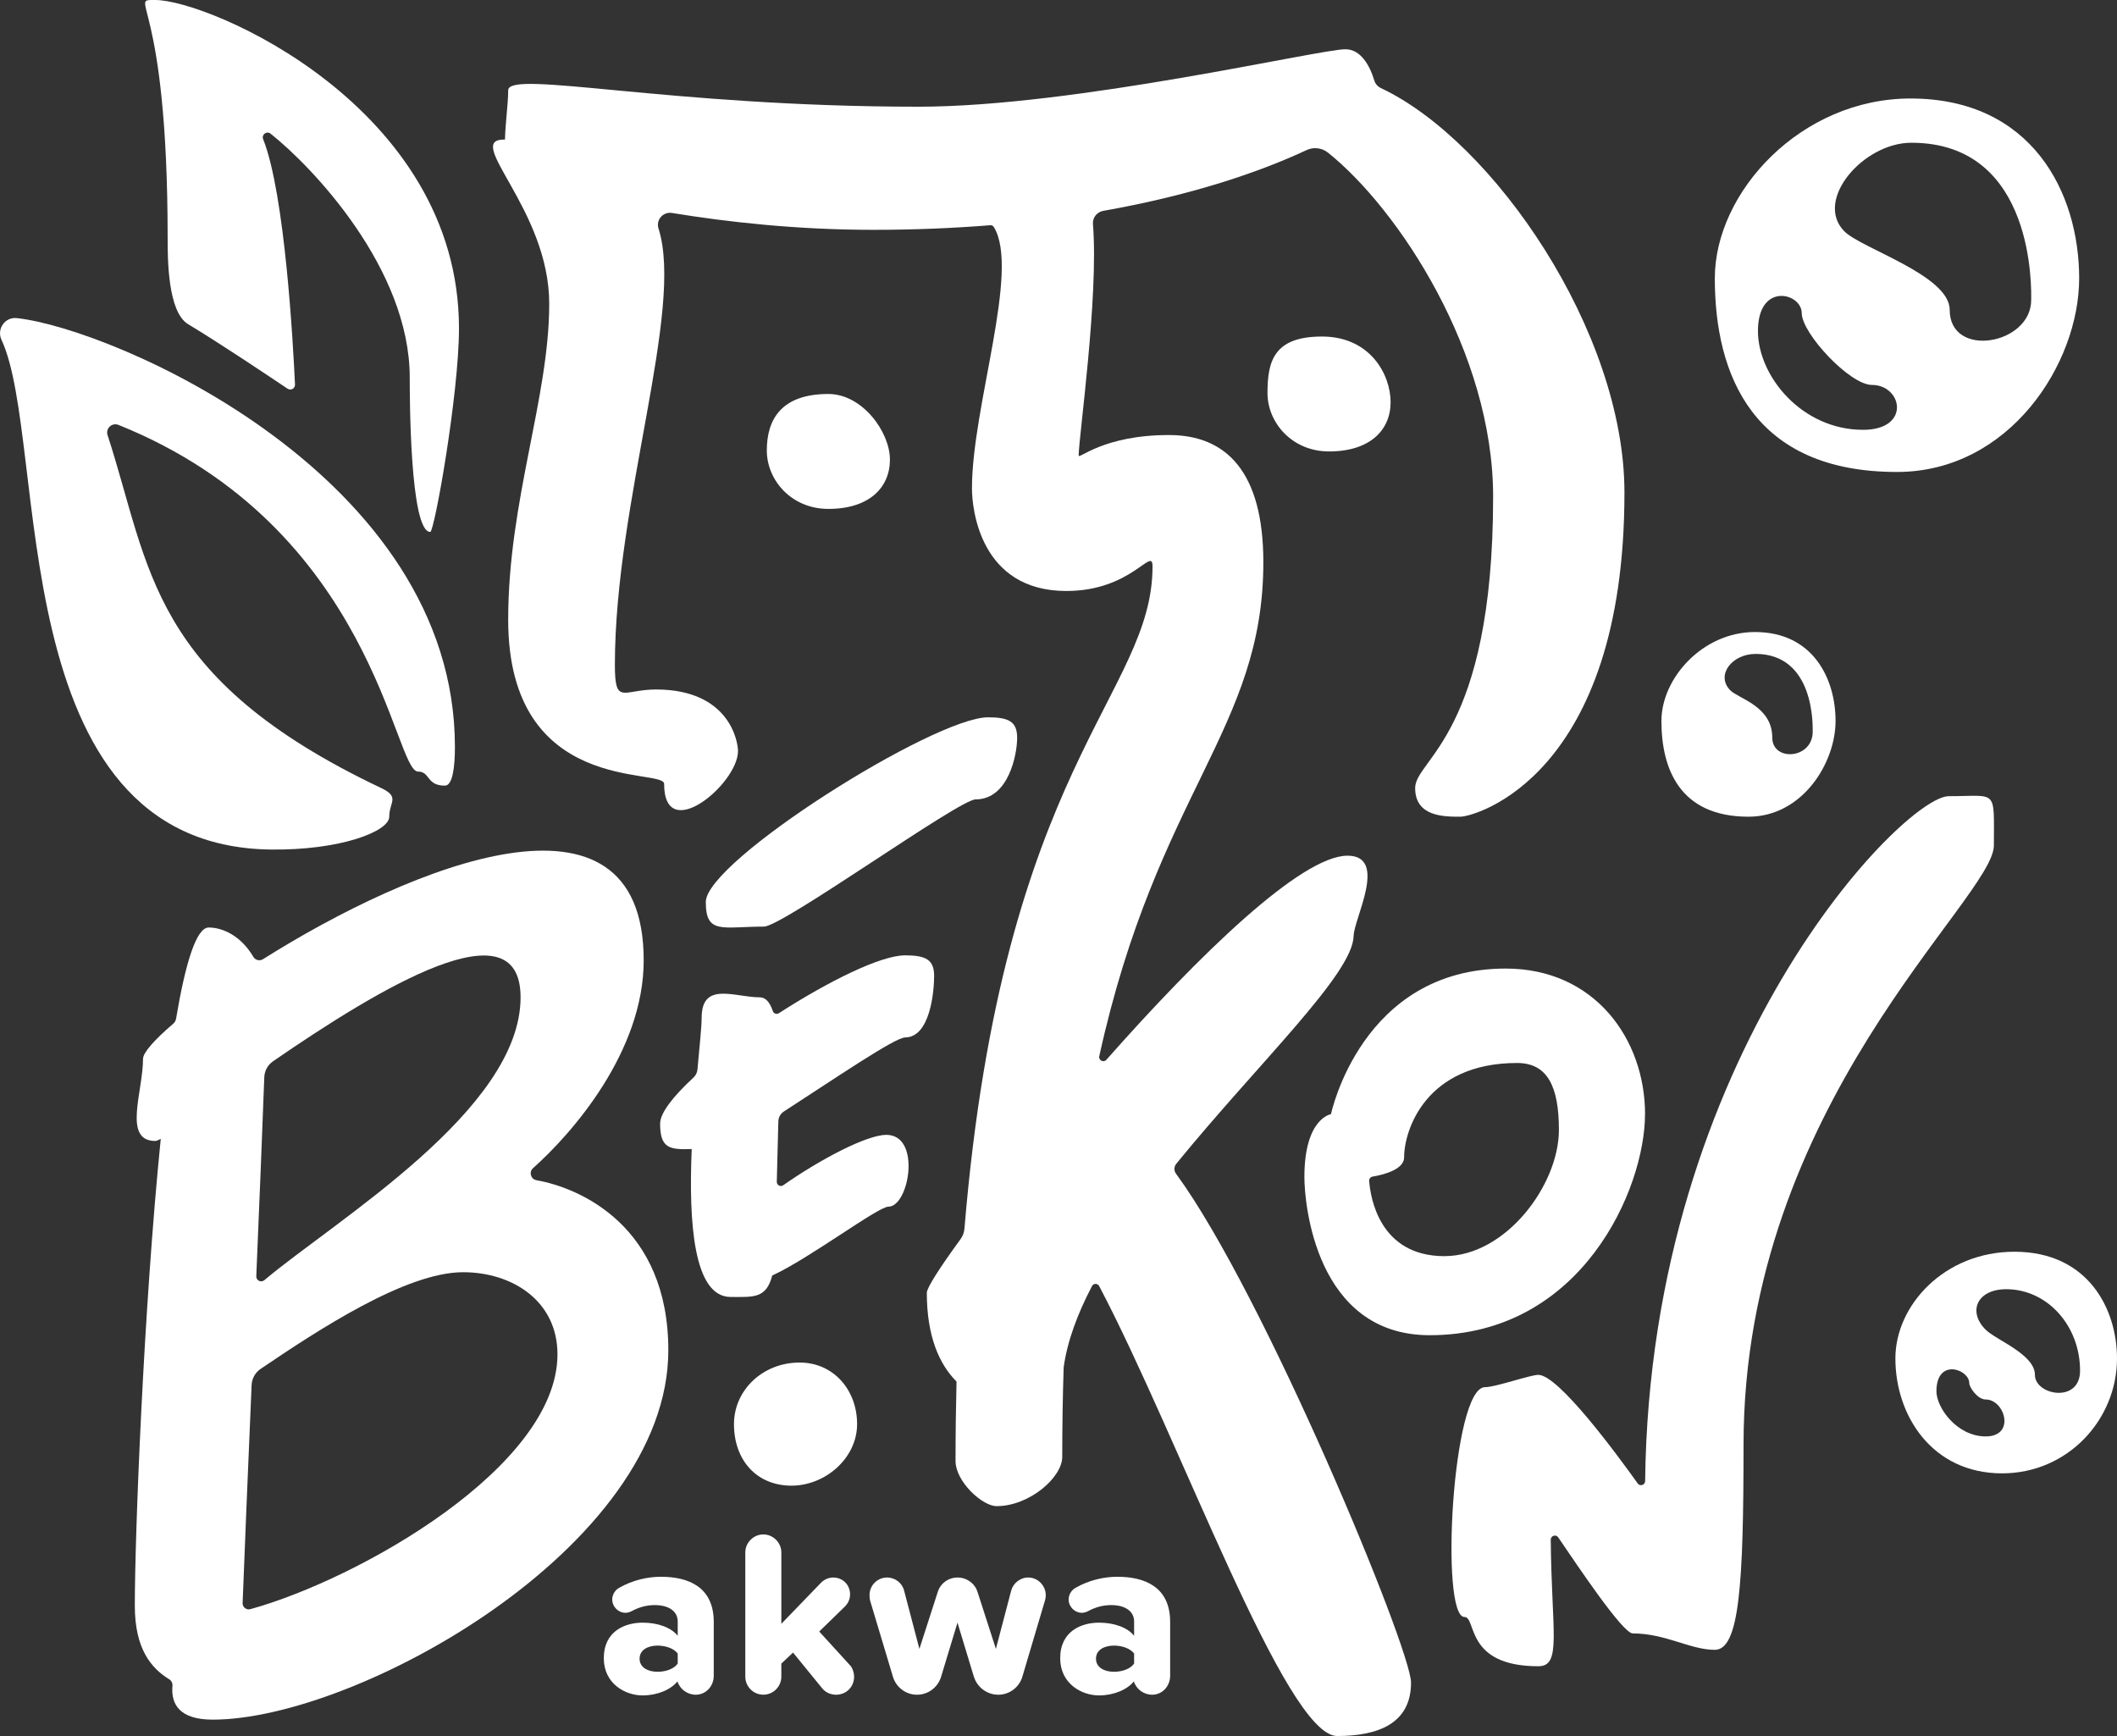 <?xml version="1.0" encoding="UTF-8"?> <svg xmlns="http://www.w3.org/2000/svg" version="1.1" viewBox="0 0 515.85 423"><rect x="0" y="0" width="515.85" height="423" fill="#333333" stroke="none"/><defs><style> .cls-1 { fill: #fff; stroke-width: 0px; } </style></defs><g id="Warstwa_2" data-name="Warstwa 2"><path class="cls-1" d="M130.7,287.56c-1.38-.24-1.86-1.99-.82-2.92,9.46-8.42,26.97-28.34,26.97-50.64,0-46.35-56.68-23.01-92.77-.28-.81.51-1.87.24-2.36-.59-2.88-4.91-7.24-7.13-10.87-7.13-3.03,0-5.68,8.73-7.95,22.23-.08.46-.32.89-.68,1.2-4.64,3.97-7.37,7.08-7.37,8.58,0,8-5,20,3,20,.25,0,.7-.18,1.32-.51-4.21,41.88-6.32,96.74-6.32,113.79,0,10.46,3.98,15.19,8.38,17.89.54.33.84.94.79,1.57-.4,4.55,1.75,8.26,9.83,8.26,35,0,111-42,111-90,0-30.16-21.43-39.56-32.15-41.44v-.01ZM126.85,243c0,27.52-45.21,54.39-62.44,68.93-.8.67-2.01.07-1.96-.97.78-18.51,1.5-36.11,1.95-48.49.06-1.56.84-2.99,2.12-3.87,26.06-17.93,60.33-38.59,60.33-15.59v-.01ZM59.12,390.6c.42-11.4,1.27-31.45,2.19-53.11.07-1.59.88-3.05,2.19-3.94,14-9.48,35.4-23.56,49.34-23.56,12,0,23,7,23,20,0,27.39-48.36,54.78-74.83,62.1-.98.27-1.93-.48-1.9-1.5l.01.01Z"></path><path class="cls-1" d="M171.98,219.78c0,8,4.05,6,14.16,6,4.55,0,47.55-31,51.59-31,8.09,0,10.12-11.06,10.12-15s-2.02-5-7.08-5c-13.15,0-68.79,35-68.79,45h0Z"></path><path class="cls-1" d="M220.54,252.78c6.07,0,7.08-11.06,7.08-15s-2.02-5-7.08-5c-5.92,0-18.59,6.27-30.74,14.09-.56.36-1.29.09-1.5-.54-.71-2.12-1.73-3.32-3.17-3.32-6.07,0-14.16-4-14.16,5,0,2.04-.48,6.67-1.02,12.59-.07.75-.42,1.45-.98,1.97-4.93,4.56-8.12,8.61-8.12,11.22,0,6.01,2.28,6.38,7.7,6.19-.75,17.76.41,36.04,9.49,36.04,5.5,0,8.67.46,10.13-5.23,8.91-4.05,25.76-16.77,28.31-16.77,5.06,0,8.09-17.5-.51-17.5-4.71,0-15.92,5.84-25.12,12.28-.67.47-1.58-.03-1.57-.84.11-5.02.26-10,.38-14.71.02-.99.53-1.9,1.37-2.44,12.16-7.85,27.01-18.01,29.49-18.01l.02-.02Z"></path><path class="cls-1" d="M329.85,228c0-4,8.5-19.5-1.5-19.5-11.31,0-36.29,24.31-58.76,49.73-.68.77-1.95.13-1.73-.88,14.15-64.32,39.98-79.69,39.98-120.35,0-22-9-31-23-31-16,0-22,6-22,5,0-4.42,4.91-38.65,3.48-56.4-.13-1.56.97-2.95,2.51-3.22,22.07-3.9,38.49-9.64,49.55-14.81,1.72-.8,3.73-.56,5.21.62,17.27,13.84,40.24,48.82,40.24,83.81,0,58-19,64-19,71s7,7,11,7c3.62,0,40-10,40-79,0-39.19-31.94-85.64-59.33-98.53-.78-.37-1.37-1.03-1.62-1.85-1.11-3.67-3.3-7.62-7.05-7.62-6.35,0-66,14-104,14-61,0-100-9.11-100-4,0,3.32-.69,7.86-.78,12.02-.07,0-.15-.02-.22-.02-10,0,11,17,11,40s-10,48-10,77c0,43,38,36,38,40,0,15,18,0,18-8,0-2.22-2-15-20-15-8,0-10,4-10-6,0-39.75,16.94-86.51,10.63-106.33-.67-2.09,1.11-4.13,3.28-3.78,13.58,2.22,30.42,4.11,49.1,4.11,10.14,0,19.62-.41,28.46-1.12.34-.03.68.13.86.42,6.49,10.5-5.32,43.7-5.32,63.7,0,5,2,25,23,25,16,0,21-11,21-6,0,31.38-36.46,48.32-45.83,161.38-.08.92-.41,1.81-.95,2.55-5.13,7.03-8.22,11.88-8.22,13.06,0,10.59,3.02,17.42,7.24,21.64-.15,6.22-.24,12.66-.24,19.36,0,5,6.52,11,10,11,8,0,16-7,16-12,0-7.63.12-14.89.35-21.83.87-6.33,3.35-12.99,6.9-19.79.37-.7,1.38-.71,1.75,0,19.8,37.65,45.44,109.63,57.99,109.63,9.91,0,18-3,18-13,0-8.31-35.87-94.91-57.27-124.01-.54-.73-.5-1.73.07-2.43,19.9-24.42,43.2-46.39,43.2-55.55l.02-.01Z"></path><path class="cls-1" d="M400.85,271.48c0-18.22-12.23-35.48-33.96-35.48-35.16,0-42.57,35.48-42.57,35.48,0,0-6.48.96-6.48,15.34,0,6.42,2.78,38.52,30.54,38.52,37.01,0,52.46-35.64,52.46-53.86h.01ZM351.99,306.08c-15.96,0-18.08-14.48-18.36-18.33-.04-.52.32-.97.83-1.06,2.18-.36,7.68-1.59,7.68-4.67,0-6.71,5.33-23.01,27.54-23.01,7.4,0,10.18,5.75,10.18,16.3,0,13.42-12.95,30.76-27.86,30.76l-.01.01Z"></path><path class="cls-1" d="M474.85,194c-10.89,0-72.76,62.75-73.98,166.88-.01.97-1.24,1.37-1.81.58-5.04-7.07-19.31-26.46-24.21-26.46-2,0-10.41,3-13,3-8,0-11,56-5,56,3,0,0,12,18,12,5.74,0,3.24-8.23,3.02-30.82,0-.99,1.27-1.4,1.82-.59,4.51,6.61,15.7,23.41,18.16,23.41,8,0,14,4,20,4s7-16.01,7-50c0-83,61-133,61-146,0-14,1-12-11-12Z"></path><path class="cls-1" d="M308.85,95.76c0,7.24,6,14.24,15,14.24,10,0,15-5.24,15-12s-5-16-16.72-16-13.28,6-13.28,13.76Z"></path><path class="cls-1" d="M216.85,112c0-6.76-6.72-16-15-16-11.28,0-15,6-15,13.76,0,7.24,6,14.24,15,14.24,10,0,15-5.24,15-12Z"></path><path class="cls-1" d="M194.85,332c-9,0-16,6.72-16,15,0,9,5.72,15,14,15s16-6.72,16-15-5.72-15-14-15Z"></path></g><g id="Warstwa_5" data-name="Warstwa 5"><path class="cls-1" d="M426.06,199c13.07,0,21.21-13.03,21.21-23.33s-5.5-21.67-19.64-21.67c-12.74,0-22.79,11.25-22.79,21.67,0,11.67,4.47,23.33,21.21,23.33h.01ZM427.74,159.33c14.51,0,13.96,17.67,13.96,18.95,0,6.72-9.85,7.36-9.85,1.44,0-7.71-8.32-9.49-10.29-11.57-3.54-3.75.59-8.81,6.17-8.81l.01-.01Z"></path></g><g id="Warstwa_6" data-name="Warstwa 6"><path class="cls-1" d="M462.24,115c27.34,0,44.39-26.34,44.39-47.19s-11.51-43.81-41.1-43.81c-26.65,0-47.68,22.75-47.68,43.81,0,23.59,9.35,47.19,44.39,47.19ZM465.74,34.78c30.37,0,29.2,36.22,29.2,38.32,0,10.91-19.86,14.37-19.86,2.39,0-8.43-21.59-14.94-25.7-19.16-7.4-7.58,4.67-21.55,16.35-21.55h.01ZM439.03,76.29c0,4.95,11.74,17.5,17.07,17.5,7.47,0,9.6,10.94-2.13,10.94-14.94,0-25.61-13.12-25.61-24.06,0-12.03,10.67-9.32,10.67-4.37v-.01Z"></path></g><g id="Warstwa_7" data-name="Warstwa 7"><path class="cls-1" d="M490.85,305c-17,0-29,13-29,26,0,14,9,28,26,28,16,0,28-13.09,28-28,0-12-7-26-25-26h0ZM483.85,350c-7,0-12-7-12-11,0-8.21,8-5.37,8-2,0,1,2,4,4,4,4.68,0,7.36,9,0,9ZM495.85,335c0-5-9.5-8.5-12-11-4.5-4.5-2-9.87,5-9.87,10,0,18,8.87,18,19.87,0,8-11,6-11,1Z"></path></g><g id="Warstwa_3" data-name="Warstwa 3"><path class="cls-1" d="M45.85,79c7.38,4.43,19.54,12.56,24.22,15.71.8.54,1.86-.06,1.81-1.02-.44-9.6-2.44-46.48-7.76-59.78-.44-1.11.86-2.09,1.8-1.35,10.16,8.05,33.92,32.9,33.92,59.44,0,4,0,37.61,5,37.61,1,0,7-33.61,7-49.61C111.85,26,50.85,0,37.85,0c-7,0,3-1,3,58,0,5,0,18,5,21Z"></path></g><g id="Warstwa_4" data-name="Warstwa 4"><path class="cls-1" d="M94.85,199c0-3.6,2.7-4.77-2-7-56.66-26.89-56.14-53.78-66.64-85.98-.53-1.61,1.07-3.12,2.65-2.49,62.2,25,67.11,84.47,72.99,84.47,3,0,2,3.43,6.56,3.43,1.86,0,2.44-4.43,2.44-9.43,0-66.02-83.07-101.9-106.76-104.49-2.88-.31-4.95,2.66-3.73,5.29,11.67,24.97-.36,123.26,65.49,124.2,17.01.24,29-4.4,29-8Z"></path></g><g id="Warstwa_8" data-name="Warstwa 8"><path class="cls-1" d="M173.92,395.21v13.11c0,2.51-1.88,4.62-4.39,4.62-2.05,0-3.88-1.37-4.45-3.25-1.65,2.05-4.96,3.42-8.49,3.42-4.22,0-9.46-2.85-9.46-9.06,0-6.67,5.25-8.67,9.46-8.67,3.65,0,6.9,1.14,8.55,3.19v-3.48c0-2.39-2.05-3.99-5.59-3.99-1.88,0-3.76.46-5.64,1.48-.46.23-.97.4-1.48.4-1.77,0-3.25-1.48-3.25-3.25,0-1.2.74-2.34,1.71-2.85,3.31-1.88,6.9-2.68,10.2-2.68,6.61,0,12.83,2.45,12.83,11v.01ZM165.14,405.36v-2.45c-.91-1.25-2.96-1.94-4.9-1.94-2.34,0-4.39,1.03-4.39,3.19s2.05,3.19,4.39,3.19c1.94,0,3.99-.68,4.9-2v.01Z"></path><path class="cls-1" d="M208.12,408.55c0,2.51-1.94,4.39-4.39,4.39-1.25,0-2.57-.51-3.42-1.6l-7.07-8.67-2.85,2.68v3.19c0,2.39-1.94,4.39-4.39,4.39s-4.39-2-4.39-4.39v-30.27c0-2.39,2-4.39,4.39-4.39s4.39,2,4.39,4.39v17.39l9.69-10.03c.8-.8,1.88-1.25,2.96-1.25,2.34,0,4.1,1.82,4.1,4.1,0,1.14-.46,2.17-1.25,2.96l-6.27,6.1,7.7,8.44c.34.4.8,1.48.8,2.56v.01Z"></path><path class="cls-1" d="M237.3,408.55l-3.99-13.17-3.99,13.17c-.74,2.51-3.08,4.39-5.87,4.39s-5.13-1.88-5.87-4.39l-5.59-18.64c-.06-.34-.11-.8-.11-1.25,0-2.34,1.88-4.28,4.28-4.28,2,0,3.71,1.37,4.16,3.25l3.71,14.14,4.45-13.8c.63-2.11,2.56-3.59,4.84-3.59s4.28,1.48,4.9,3.59l4.45,13.8,3.71-14.14c.46-1.82,2.17-3.25,4.16-3.25,2.34,0,4.28,1.94,4.28,4.33,0,.4-.06.86-.17,1.2l-5.53,18.64c-.74,2.51-3.08,4.39-5.87,4.39s-5.19-1.88-5.93-4.39h-.02Z"></path><path class="cls-1" d="M285.13,395.21v13.11c0,2.51-1.88,4.62-4.39,4.62-2.05,0-3.88-1.37-4.45-3.25-1.65,2.05-4.96,3.42-8.49,3.42-4.22,0-9.46-2.85-9.46-9.06,0-6.67,5.25-8.67,9.46-8.67,3.65,0,6.9,1.14,8.55,3.19v-3.48c0-2.39-2.05-3.99-5.59-3.99-1.88,0-3.76.46-5.64,1.48-.46.23-.97.4-1.48.4-1.77,0-3.25-1.48-3.25-3.25,0-1.2.74-2.34,1.71-2.85,3.31-1.88,6.9-2.68,10.2-2.68,6.61,0,12.83,2.45,12.83,11v.01ZM276.35,405.36v-2.45c-.91-1.25-2.96-1.94-4.9-1.94-2.34,0-4.39,1.03-4.39,3.19s2.05,3.19,4.39,3.19c1.94,0,3.99-.68,4.9-2v.01Z"></path></g></svg> 